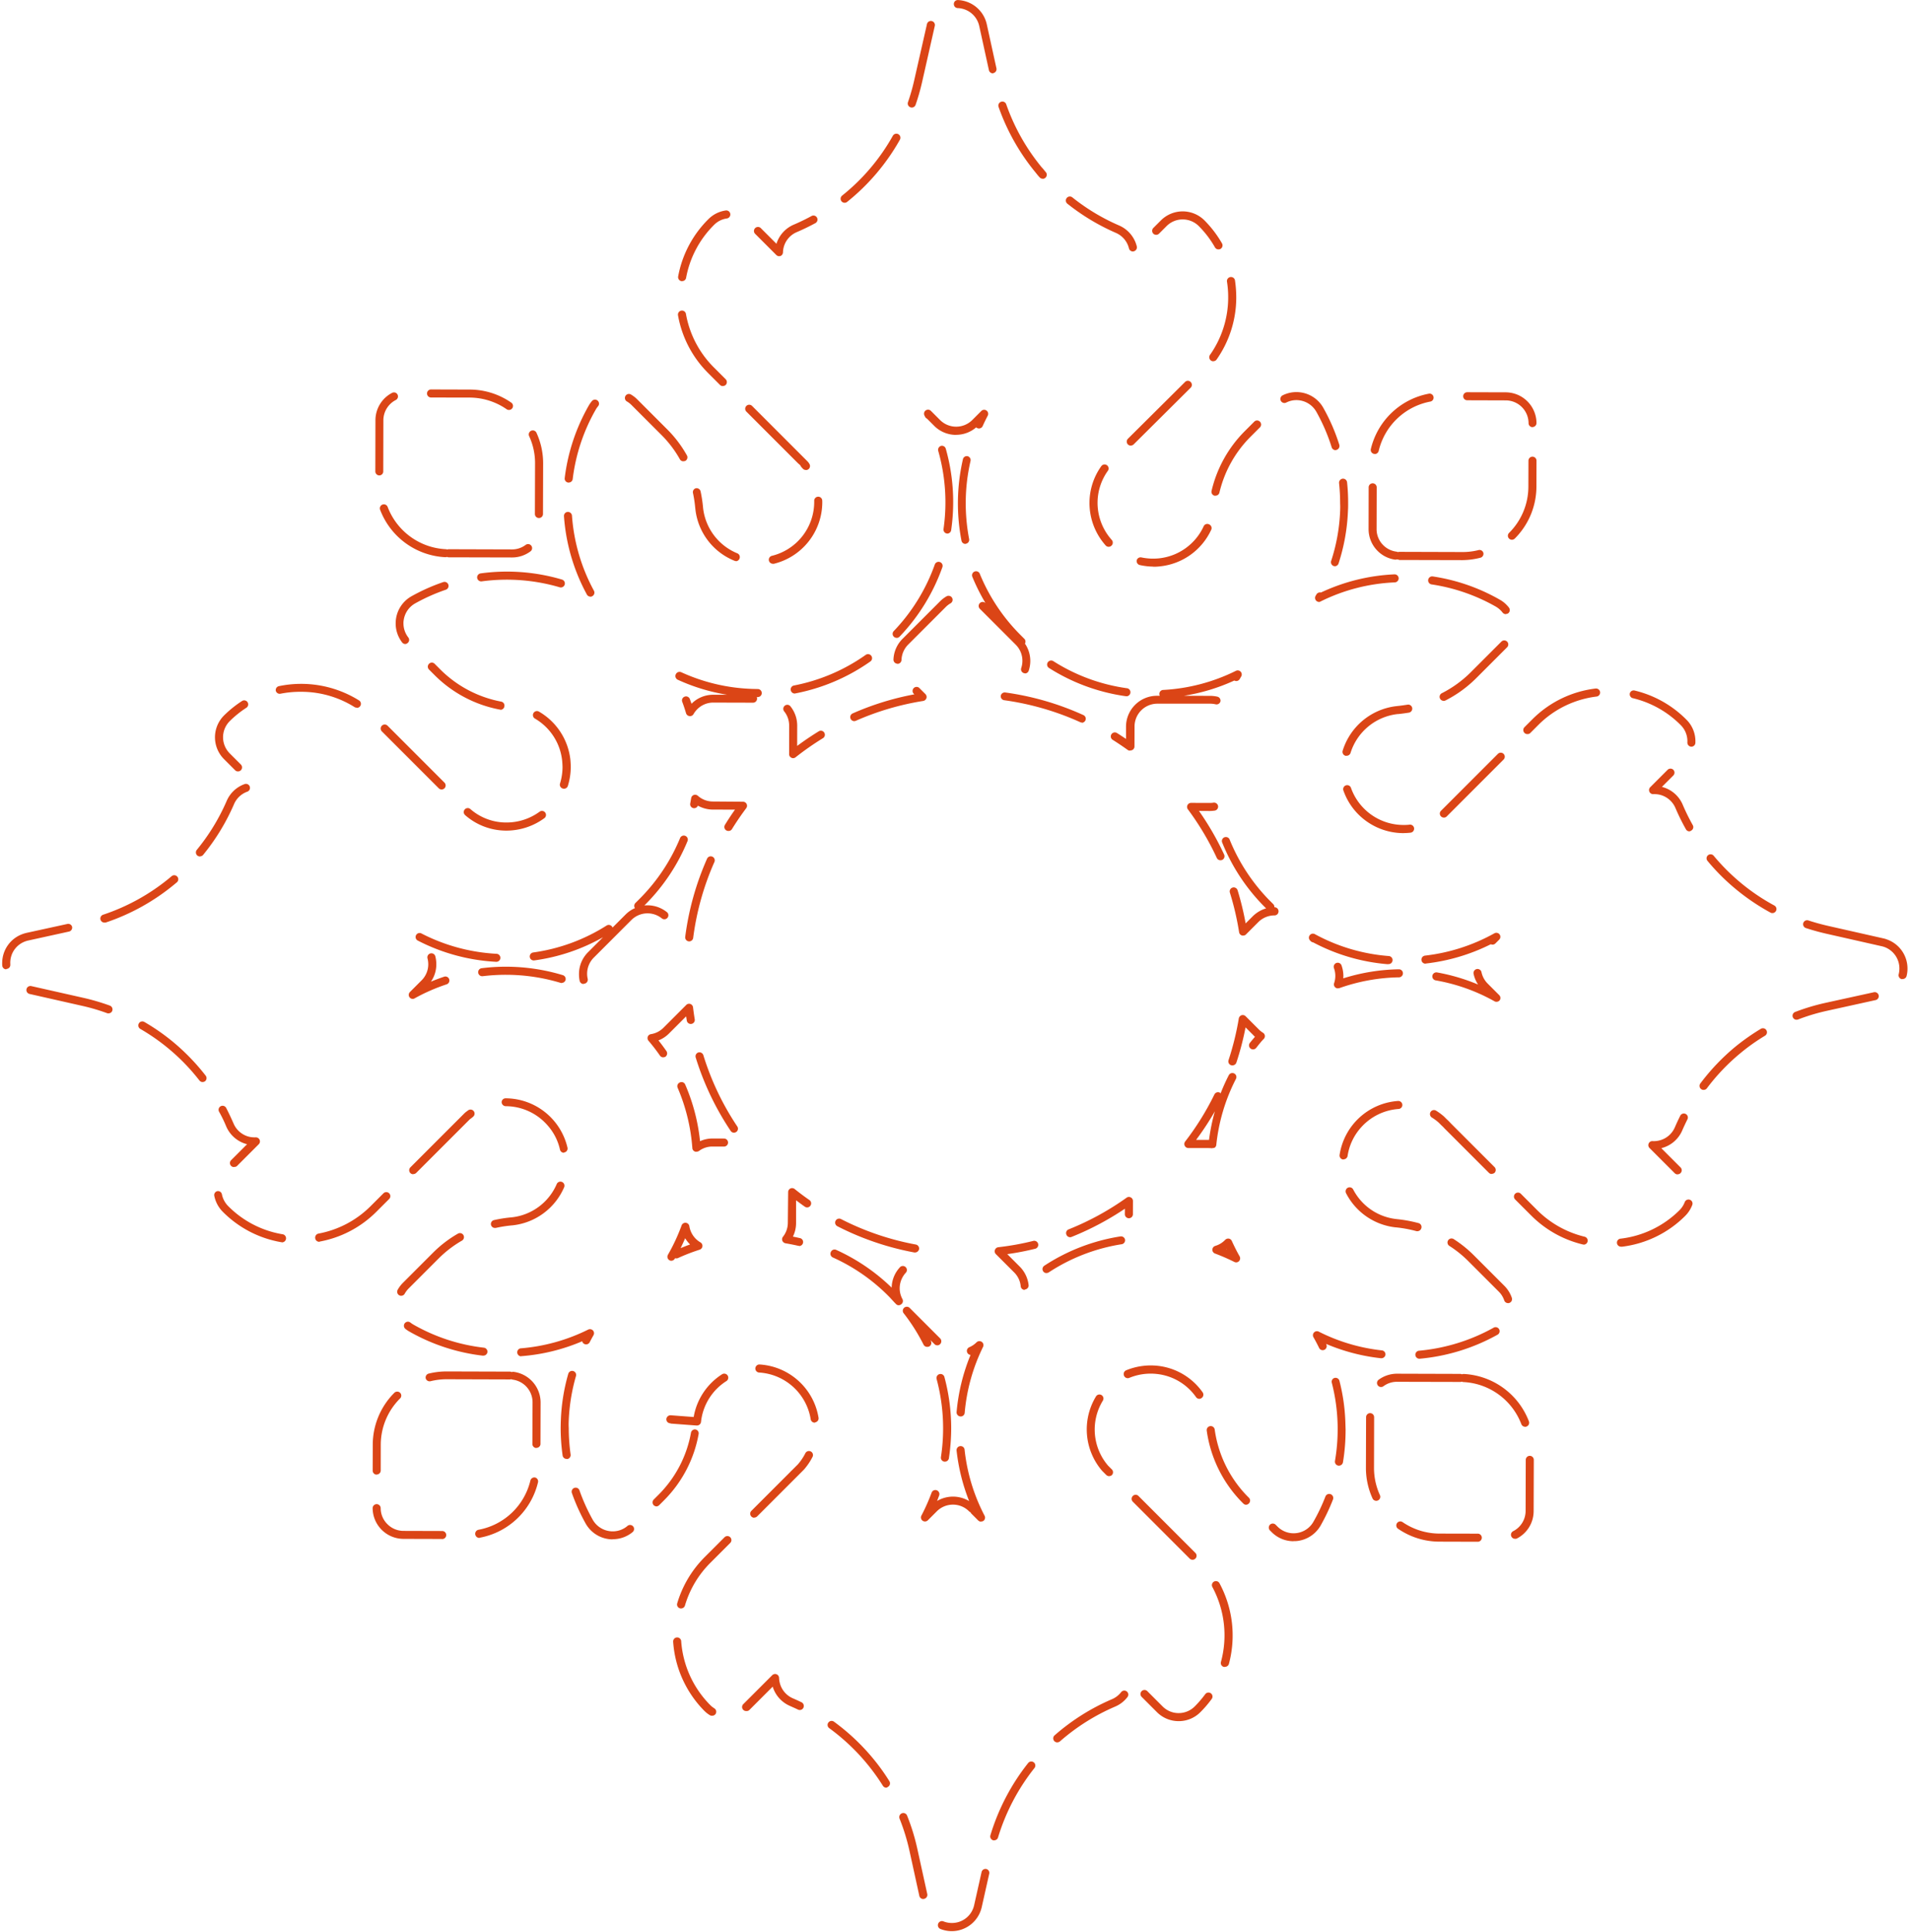 <svg xmlns="http://www.w3.org/2000/svg" width="356" height="360" fill="none"><path fill="#DB4516" d="M284.602 271.484a.747.747 0 0 1 1.059 0c.141.14.22.331.22.53l-.029 9.559a5.74 5.74 0 0 1-3.104 5.085.65.65 0 0 1-.36.063.75.75 0 0 1-.347-1.421 4.24 4.24 0 0 0 2.313-3.727l.028-9.559c0-.199.079-.39.22-.53m-24.219 12.323a.76.76 0 0 1 .451-.306.76.76 0 0 1 .539.08 12.26 12.26 0 0 0 6.922 2.171l7.185.015a.754.754 0 0 1-.008 1.506l-7.19-.021a13.6 13.6 0 0 1-7.758-2.439.754.754 0 0 1-.141-1.006m-3.451-26.7a5.8 5.8 0 0 1 3.451-1.145l11.787.035a.9.9 0 0 1 .332.078.8.8 0 0 1 .333-.063 13.74 13.74 0 0 1 12.134 8.824.76.76 0 0 1-.021.577.76.76 0 0 1-.425.392.7.7 0 0 1-.24.057l-.014-.014a.76.76 0 0 1-.708-.481 12.2 12.2 0 0 0-10.804-7.849.75.75 0 0 1-.289-.078.7.7 0 0 1-.297.056l-11.795-.028a4.2 4.2 0 0 0-2.539.841.753.753 0 0 1-.905-1.202m-44.144 58.005a.747.747 0 0 1 1.06 0l2.829 2.828a4.21 4.21 0 0 0 2.997 1.26 4.24 4.24 0 0 0 3.006-1.239 20 20 0 0 0 1.959-2.284.76.76 0 0 1 1.053-.163.753.753 0 0 1 .156 1.047 20.5 20.5 0 0 1-2.107 2.461 5.67 5.67 0 0 1-4.052 1.676 5.7 5.7 0 0 1-4.073-1.697l-2.828-2.828a.75.75 0 0 1 0-1.061m88.777-84.069a.75.75 0 0 1 .516-.247 18.63 18.63 0 0 0 10.96-5.303c.422-.425.752-.933.969-1.492a.74.74 0 0 1 .393-.428.74.74 0 0 1 .582-.018.74.74 0 0 1 .419.402.76.76 0 0 1 .006.581 5.8 5.8 0 0 1-1.315 2.023 20.08 20.08 0 0 1-11.809 5.741l-.127-.013a.75.75 0 0 1-.785-.708.74.74 0 0 1 .191-.538M183.294 348.342a.75.75 0 0 1 .544-.095.744.744 0 0 1 .545.87l-1.393 6.201a5.736 5.736 0 0 1-5.586 4.511 5.8 5.8 0 0 1-2.114-.403.8.8 0 0 1-.25-.161.77.77 0 0 1 .23-1.251.76.76 0 0 1 .585-.002 4.2 4.2 0 0 0 1.556.296 4.23 4.23 0 0 0 4.158-3.323l1.392-6.201a.76.76 0 0 1 .333-.442m42.978-53.644a.75.75 0 0 1 1.018.296 20.5 20.5 0 0 1 1.747 15.097.77.77 0 0 1-.785.488l.021.035-.198-.028a.75.75 0 0 1-.509-.905 19 19 0 0 0-1.591-13.966.75.75 0 0 1-.062-.57.74.74 0 0 1 .359-.447m109.842-122.726a.75.75 0 0 1 .948-.466 42 42 0 0 0 3.599.997l10.381 2.347q.318.066.621.184a5.735 5.735 0 0 1 3.868 5.438q.004.48-.078.954a5 5 0 0 1-.106.487.75.75 0 0 1-.784.503l.035.035a2 2 0 0 1-.191-.021.75.75 0 0 1-.516-.898 2.3 2.3 0 0 0 .077-.375q.055-.344.057-.693a4.25 4.25 0 0 0-2.856-4.03 4 4 0 0 0-.468-.128l-10.38-2.348a43 43 0 0 1-3.741-1.039.756.756 0 0 1-.466-.947m-81.274 91.557a.746.746 0 0 1 1.059 0c.141.141.22.331.22.53l-.021 9.411a12.15 12.15 0 0 0 1.096 5.098.75.75 0 0 1-.396 1.019.66.66 0 0 1-.283.056.747.747 0 0 1-.686-.431 13.7 13.7 0 0 1-1.238-5.735l.029-9.418c0-.199.079-.389.22-.53m79.363-74.636a.75.75 0 0 1 .384-.333 40 40 0 0 1 5.713-1.711l8.93-1.958a.76.76 0 0 1 .809.288.8.8 0 0 1 .123.276q.031.151.003.303a.8.8 0 0 1-.116.279.76.76 0 0 1-.5.317l-8.924 1.966a37.3 37.3 0 0 0-5.508 1.648.7.7 0 0 1-.325.028l.057.014a.75.75 0 0 1-.646-1.117m-26.91 24.176a.736.736 0 0 1 .727-.445c.341.018.684-.005 1.019-.071a4.25 4.25 0 0 0 3.139-2.518c.304-.7.63-1.407.976-2.093a.753.753 0 0 1 1.031-.384.75.75 0 0 1 .407.767.8.8 0 0 1-.102.289c-.325.665-.65 1.344-.94 2.015a5.739 5.739 0 0 1-3.903 3.309l3.585 3.586a.745.745 0 0 1-.114 1.153.74.74 0 0 1-.416.127l-.022.021a.757.757 0 0 1-.537-.226l-4.696-4.696a.75.75 0 0 1-.154-.834m-70.591 71.029a.76.76 0 0 1 1.067.007l.333.333a4.244 4.244 0 0 0 5.387.532 4.2 4.2 0 0 0 1.316-1.424 34.4 34.4 0 0 0 2.235-4.695.76.76 0 0 1 .395-.424.74.74 0 0 1 .581-.014.76.76 0 0 1 .438.975 37 37 0 0 1-2.327 4.901 5.79 5.79 0 0 1-4.242 2.828 4.5 4.5 0 0 1-.799.035l.007.022a5.748 5.748 0 0 1-4.073-1.697l-.318-.318a.76.76 0 0 1 0-1.061m-45.057 44.392a.75.75 0 0 1 1.044-.107.75.75 0 0 1 .13 1.041 39 39 0 0 0-6.81 12.989.74.74 0 0 1-.686.488l-.007.021a.73.73 0 0 1-.605-.301.74.74 0 0 1-.109-.667 40.5 40.5 0 0 1 7.043-13.464m72.324-76.534a.75.75 0 0 1 .451-.272 35.1 35.1 0 0 0 13.937-4.278.8.8 0 0 1 .284-.109.76.76 0 0 1 .577.146.75.75 0 0 1-.132 1.271 36.5 36.5 0 0 1-14.531 4.462s-.085-.028-.093-.021l.029.014a.756.756 0 0 1-.685-.711.75.75 0 0 1 .163-.502m18.433-29.525a.75.75 0 0 1 1.06 0l2.984 2.984a18.7 18.7 0 0 0 8.91 5.021.75.75 0 0 1 .437.301.754.754 0 0 1-.118.986.75.75 0 0 1-.496.191l.029-.015a.7.7 0 0 1-.17-.014 20.26 20.26 0 0 1-9.645-5.402l-2.991-2.991a.75.75 0 0 1 0-1.061m-85.836 100.911a40.2 40.2 0 0 1 10.692-6.732 4.3 4.3 0 0 0 1.704-1.308.75.75 0 0 1 .785-.271.74.74 0 0 1 .455.351.74.74 0 0 1 .071.57.8.8 0 0 1-.131.263 5.66 5.66 0 0 1-2.297 1.775 38.7 38.7 0 0 0-10.288 6.483.8.8 0 0 1-.503.177l.007.008a.78.78 0 0 1-.565-.255.7.7 0 0 1-.146-.254.74.74 0 0 1 .216-.807m-28.724 14.693a.76.76 0 0 1 .832-.153.75.75 0 0 1 .4.422 39 39 0 0 1 1.923 6.265l1.838 8.359a.76.76 0 0 1-.544.87.7.7 0 0 1-.219.035l.007.007a.746.746 0 0 1-.727-.587l-1.832-8.365a38.6 38.6 0 0 0-1.853-6.025.77.77 0 0 1 .006-.583.8.8 0 0 1 .169-.245m102.072-106.928a.754.754 0 0 1 1.04-.226 22.3 22.3 0 0 1 3.811 3.076l5.657 5.657a5.85 5.85 0 0 1 1.365 2.213.75.75 0 0 1-.467.947.5.5 0 0 1-.254.029l.021.007a.753.753 0 0 1-.714-.502 4.2 4.2 0 0 0-1.019-1.641l-5.656-5.656a20.6 20.6 0 0 0-3.557-2.864.75.75 0 0 1-.328-.473.75.75 0 0 1 .101-.567m-21.42 25.764a.7.7 0 0 1 .257-.124.75.75 0 0 1 .897.516 35.5 35.5 0 0 1 1.111 7.715l.043 1.371a37 37 0 0 1-.496 6.152.77.77 0 0 1-.749.595l.007.007-.128-.015a.76.76 0 0 1-.608-.575.8.8 0 0 1-.007-.294c.334-1.941.502-3.907.503-5.877q.007-.643-.022-1.293a34.6 34.6 0 0 0-1.074-7.411.74.74 0 0 1 .077-.554.7.7 0 0 1 .189-.213m68.422-54.982a40 40 0 0 1 6.519-6.844 41.4 41.4 0 0 1 4.76-3.345.76.76 0 0 1 .569-.087.75.75 0 0 1 .208 1.374 37 37 0 0 0-4.561 3.232 38.4 38.4 0 0 0-6.279 6.575.73.73 0 0 1-.671.277l.057.013a.753.753 0 0 1-.602-1.195m-105.77 76.849a.733.733 0 0 1 1.054.007l10.607 10.607a.745.745 0 0 1 .162.816.75.75 0 0 1-1.23.237l-10.606-10.606a.75.75 0 0 1-.152-.82.8.8 0 0 1 .165-.241m13.917-12.718a.754.754 0 0 1 1.051-.15.75.75 0 0 1 .292.494 22.17 22.17 0 0 0 6.025 12.36l.353.353a.72.72 0 0 1 .217.529.8.8 0 0 1-.059.285.8.8 0 0 1-.165.24.72.72 0 0 1-.509.241l.007.007a.73.73 0 0 1-.53-.22l-.354-.353a23.7 23.7 0 0 1-6.469-13.23.75.75 0 0 1 .141-.556m19.87-17.758a.75.75 0 0 1 .891-.127 34.3 34.3 0 0 0 11.787 3.486.75.75 0 0 1 .622.792.757.757 0 0 1-.764.664l.029.015-.078-.008a36.3 36.3 0 0 1-10.26-2.679l.078.162a.753.753 0 0 1-.377.934.75.75 0 0 1-.967-.284 34 34 0 0 0-1.088-2.064.75.75 0 0 1 .127-.891m73.419-88.905a.8.8 0 0 1 .258-.141.76.76 0 0 1 .574.054q.133.071.228.187a39 39 0 0 0 5.014 5.013 38.2 38.2 0 0 0 6.293 4.256.75.75 0 0 1 .365.844.748.748 0 0 1-.726.563.7.7 0 0 1-.354-.084 40.6 40.6 0 0 1-6.54-4.434 39.4 39.4 0 0 1-5.205-5.204.74.74 0 0 1 .093-1.054M154.395 320.966a.75.75 0 0 1 1.046-.169 40.2 40.2 0 0 1 7.284 6.858 38 38 0 0 1 3.046 4.236.75.75 0 0 1-.239 1.033.8.8 0 0 1-.34.169l.007.007a.78.78 0 0 1-.637-.353 38.704 38.704 0 0 0-10.005-10.742.74.74 0 0 1-.162-1.039m112.444-113.99a.73.73 0 0 1 .561-.129.7.7 0 0 1 .273.106q.773.476 1.456 1.074l.545.545q.375.333.707.707l8.188 8.189a.757.757 0 0 1 0 1.06.8.8 0 0 1-.558.191l.036.035a.77.77 0 0 1-.538-.226l-8.267-8.266a8 8 0 0 0-.615-.615l-.487-.488a9 9 0 0 0-1.259-.933.754.754 0 0 1-.042-1.25m-15.634 14.338a.75.75 0 0 1 1.011.318 10.34 10.34 0 0 0 8.047 5.515l.113.015c1.364.137 2.714.385 4.037.742a.743.743 0 0 1 .517.898.77.77 0 0 1-.764.608l.029.014-.199-.028a23.6 23.6 0 0 0-3.797-.7l-.12-.007a11.82 11.82 0 0 1-9.192-6.363.763.763 0 0 1 .318-1.012m-41.538 34.168a.8.8 0 0 1 .249-.163 12.1 12.1 0 0 1 5.877-.828 11.8 11.8 0 0 1 8.365 4.943.76.76 0 0 1 .125.562.75.75 0 0 1-.309.484.74.74 0 0 1-.442.163.76.76 0 0 1-.604-.318 10.26 10.26 0 0 0-7.298-4.313 10.45 10.45 0 0 0-5.133.721.75.75 0 0 1-.838-.163.8.8 0 0 1-.16-.254.78.78 0 0 1 0-.586.8.8 0 0 1 .168-.248m13.865 5.161h.011-.014zm-19.052-.667a.751.751 0 0 1 1.081.999 10.32 10.32 0 0 0 .968 12.113l.694.693a.756.756 0 0 1 .027 1.061.78.78 0 0 1-.529.205l.007.007a.82.82 0 0 1-.524-.213l-.791-.791a11.84 11.84 0 0 1-1.132-13.86.7.7 0 0 1 .199-.214m106.348-116.543a.76.76 0 0 1 1.06 0 .76.76 0 0 1-.007 1.068l-2.121 2.121a5.73 5.73 0 0 1 3.882 3.331 39 39 0 0 0 1.867 3.789q.074.13.094.278a.75.75 0 0 1-.154.552.8.8 0 0 1-.223.189.7.7 0 0 1-.339.141.72.72 0 0 1-.651-.381 40 40 0 0 1-1.944-3.939 4.27 4.27 0 0 0-3.119-2.539 4.6 4.6 0 0 0-1.032-.071.75.75 0 0 1-.714-.453.76.76 0 0 1 .148-.833zM143.937 312.135a.76.76 0 0 1 .805-.171.75.75 0 0 1 .467.68q.013.338.078.672a4.244 4.244 0 0 0 2.517 3.14c.523.226 1.047.466 1.563.713a.76.76 0 0 1 .407.441.77.77 0 0 1-.032.598.753.753 0 0 1-1.004.34c-.495-.24-.969-.445-1.506-.686a5.745 5.745 0 0 1-3.211-3.592l-4.377 4.377a.7.7 0 0 1-.268.143.75.75 0 0 1-.305.02l-.007.007a.752.752 0 0 1-.735-.896.75.75 0 0 1 .206-.384zm109.426-103.878a11.86 11.86 0 0 1 7.21-3.115.76.76 0 0 1 .807.694.749.749 0 0 1-.7.798 10.35 10.35 0 0 0-6.951 3.388 10.22 10.22 0 0 0-2.56 5.388.76.76 0 0 1-.778.607l.036.036a.3.3 0 0 1-.107-.007.75.75 0 0 1-.636-.849 11.86 11.86 0 0 1 3.679-6.94m-74.902 61.473a.76.76 0 0 1 .796-.252.7.7 0 0 1 .259.136.73.73 0 0 1 .271.504 34.5 34.5 0 0 0 3.733 12.318.751.751 0 0 1-.226.948.73.73 0 0 1-.453.113l.015.028a.76.76 0 0 1-.531-.219l-1.258-1.259a.7.7 0 0 1-.17-.269.65.65 0 0 1-.269-.169 4.24 4.24 0 0 0-3.002-1.252 4.254 4.254 0 0 0-3.008 1.238l-1.683 1.683a.76.76 0 0 1-.976.071.75.75 0 0 1-.219-.955 36 36 0 0 0 1.895-4.257.74.74 0 0 1 .961-.453.754.754 0 0 1 .453.962l-.389 1.026a5.9 5.9 0 0 1 2.991-.808 5.9 5.9 0 0 1 2.984.829 36.4 36.4 0 0 1-2.341-9.412.76.76 0 0 1 .167-.551m47.666-37.321a.77.77 0 0 1 .386-.262 4.2 4.2 0 0 0 1.859-1.139.8.8 0 0 1 .672-.219.76.76 0 0 1 .551.438c.446.969.913 1.917 1.457 2.871a.765.765 0 0 1-.113.891.74.74 0 0 1-.487.226l-.05.001a.8.8 0 0 1-.332-.078 37 37 0 0 0-3.607-1.57.75.75 0 0 1-.495-.722.77.77 0 0 1 .159-.437m41.162-51.092a.76.76 0 0 1 .561-.125 36 36 0 0 1 7.644 2.256 5.7 5.7 0 0 1-.835-1.994.74.74 0 0 1 .106-.565.769.769 0 0 1 .474-.326.76.76 0 0 1 .775.31.75.75 0 0 1 .116.27 4.26 4.26 0 0 0 1.138 2.114l2.171 2.171a.74.74 0 0 1 .064.984.76.76 0 0 1-.63.247l.057.014a.85.85 0 0 1-.368-.1 34.5 34.5 0 0 0-10.974-3.903.749.749 0 0 1-.299-1.353m-38.584 51.537a1 1 0 0 0-.079-.078l-.049.021a1 1 0 0 1 .128.057m75.403-104.101a.74.74 0 0 1 .546-.092 20.2 20.2 0 0 1 9.674 5.432 5.66 5.66 0 0 1 1.676 4.065l-.007.29a.75.75 0 0 1-.253.495.75.75 0 0 1-.525.184.76.76 0 0 1-.714-.785l.007-.233a4.23 4.23 0 0 0-1.245-2.999 18.63 18.63 0 0 0-8.959-5.027.75.75 0 0 1-.53-.884.74.74 0 0 1 .33-.446m-38.78 49.396a.8.8 0 0 1 .28-.089 34.7 34.7 0 0 0 12.926-4.157.755.755 0 0 1 .969.205.75.75 0 0 1-.078.982l-.707.707a.75.75 0 0 1-.849.142 36.2 36.2 0 0 1-12.077 3.592l-.099.028a.74.74 0 0 1-.749-.665.75.75 0 0 1 .384-.745M125.654 305.355a.76.76 0 0 1 .513-.256.761.761 0 0 1 .723.417q.067.133.076.283a18.8 18.8 0 0 0 5.395 11.887q.356.36.785.629a.74.74 0 0 1 .333.471.75.75 0 0 1-.1.569.738.738 0 0 1-.693.325l-.006.007a.7.7 0 0 1-.397-.114 5.5 5.5 0 0 1-1.011-.799 20.3 20.3 0 0 1-5.805-12.877.76.76 0 0 1 .187-.542m49.189-49.186a.76.76 0 0 1 .555-.149.75.75 0 0 1 .627.55 36.8 36.8 0 0 1 1.266 9.61 38 38 0 0 1-.432 5.565.76.76 0 0 1-.281.445.75.75 0 0 1-.503.156l.007.007a.744.744 0 0 1-.707-.835 35.5 35.5 0 0 0-.8-14.559.74.74 0 0 1 .075-.569.7.7 0 0 1 .193-.221m5.597-4.994a.8.8 0 0 1 .252-.163 4.2 4.2 0 0 0 1.322-.898.76.76 0 0 1 1.269.338.74.74 0 0 1-.053.511 34.6 34.6 0 0 0-3.422 12.261.743.743 0 0 1-.841.7h.014a.77.77 0 0 1-.686-.813 36.4 36.4 0 0 1 2.602-10.649.74.74 0 0 1-.374-.14.763.763 0 0 1-.252-.9.8.8 0 0 1 .169-.247m68.223-71.368a.75.75 0 0 1 1.368.042c.233.641.355 1.318.36 2.001l-.021.445a36.4 36.4 0 0 1 10.388-1.689.746.746 0 0 1 .732.743.751.751 0 0 1-.718.756 34.8 34.8 0 0 0-11.158 2.022.8.8 0 0 1-.276.007l.035.035a.8.8 0 0 1-.523-.212.74.74 0 0 1-.184-.777c.147-.43.221-.882.219-1.336a4.2 4.2 0 0 0-.261-1.479.75.75 0 0 1 .039-.558m-54.013 56.03a36 36 0 0 1 14.185-5.458.76.76 0 0 1 .863.622.75.75 0 0 1-.587.828 34.5 34.5 0 0 0-13.605 5.233.8.8 0 0 1-.467.14l.021.008a.73.73 0 0 1-.629-.333.8.8 0 0 1-.11-.272.76.76 0 0 1 .329-.768m34.38-35.495a.752.752 0 0 1 1.383.112.75.75 0 0 1-.047.573 34.7 34.7 0 0 0-3.663 12.289.74.74 0 0 1-.268.509.77.77 0 0 1-.502.078l.056.057-.092-.007a7 7 0 0 0-.53-.035l-3.882-.007a.74.74 0 0 1-.665-.425.75.75 0 0 1 .078-.785 51 51 0 0 0 5.452-8.775.746.746 0 0 1 1.004-.339.5.5 0 0 1 .148.148 36 36 0 0 1 1.528-3.393m15.084-26.076a.75.75 0 0 1 .96-.208 34.2 34.2 0 0 0 13.796 4.08.757.757 0 0 1 .686.814.76.76 0 0 1-.281.53.73.73 0 0 1-.583.148l.036.036a35.9 35.9 0 0 1-13.973-4.074.74.74 0 0 1-.445-.219l-.127-.127a.75.75 0 0 1-.069-.98m-17.679 32.8a52 52 0 0 1-3.486 5.31l.057.014 2.34.008a37 37 0 0 1 1.089-5.332m-27.5 22.155a.7.7 0 0 1 .255-.157 51.4 51.4 0 0 0 10.791-5.897.72.72 0 0 1 .777-.057.74.74 0 0 1 .41.664l-.007 2.497a.75.75 0 0 1-1.499 0l.007-1.054a53.4 53.4 0 0 1-9.914 5.247.8.8 0 0 1-.353.071l.049-.007a.73.73 0 0 1-.685-.475.74.74 0 0 1 .169-.832m-13.256 3.336a.75.75 0 0 1 .38-.163 50 50 0 0 0 6.576-1.188.754.754 0 0 1 .368 1.458 50 50 0 0 1-5.261 1.017l2.347 2.347a5.8 5.8 0 0 1 1.633 3.444.746.746 0 0 1-.629.785l-.141.085a.74.74 0 0 1-.707-.707 4.2 4.2 0 0 0-1.216-2.546l-3.416-3.415a.74.74 0 0 1-.17-.778.76.76 0 0 1 .236-.339m45.393-43.16a.8.8 0 0 1 .333-.228.76.76 0 0 1 .764.184l2.446 2.446q.354.363.786.629a.75.75 0 0 1 .353.537.76.76 0 0 1-.191.602c-.509.509-.954 1.096-1.414 1.669a.7.7 0 0 1-.223.195.74.74 0 0 1-.576.073.746.746 0 0 1-.515-.941.8.8 0 0 1 .14-.261c.304-.374.637-.778.934-1.117a4 4 0 0 1-.34-.34l-1.414-1.414a52 52 0 0 1-1.711 6.563.76.76 0 0 1-.314.396.75.75 0 0 1-.492.113l.057.014a.749.749 0 0 1-.708-.99 52 52 0 0 0 1.91-7.764.8.8 0 0 1 .175-.366m54.604-55.432a20 20 0 0 1 11.724-5.671.77.77 0 0 1 .841.658.76.76 0 0 1-.65.834 18.5 18.5 0 0 0-10.89 5.317l-1.527 1.528a.72.72 0 0 1-.502.148.7.7 0 0 1-.288-.055.754.754 0 0 1-.243-1.225zm-150.62 152.459a.75.75 0 0 1 1.06 1.061l-3.698 3.698a18.7 18.7 0 0 0-4.752 7.976.74.74 0 0 1-.721.537l-.007.007a.742.742 0 0 1-.714-.954 20.3 20.3 0 0 1 5.133-8.626zm33.466-42.751a.753.753 0 0 1 1.061.063l5.657 5.657a.76.76 0 0 1-.014 1.061.73.73 0 0 1-1.054-.007l-.756-.757c.049.049.056.128.091.191a.75.75 0 0 1-.1.831.7.7 0 0 1-.231.18.8.8 0 0 1-.396.057l.027.014a.77.77 0 0 1-.671-.417 35 35 0 0 0-3.677-5.813.753.753 0 0 1 .063-1.06m-18.23 26.873a.753.753 0 0 1 1.201.343.76.76 0 0 1-.047.573 11.6 11.6 0 0 1-1.605 2.369l-8.733 8.733a.76.76 0 0 1-.545.205l.015.028a.76.76 0 0 1-.417-.126.76.76 0 0 1-.319-.77.75.75 0 0 1 .206-.384l7.247-7.248a3 3 0 0 1 .311-.311l1.111-1.11a10.2 10.2 0 0 0 1.393-2.072.7.7 0 0 1 .182-.23m128.907-130.089a.75.75 0 0 1 1.061 1.06l-10.663 10.663a.74.74 0 0 1-.482.156.74.74 0 0 1-.707-.499.74.74 0 0 1 .213-.802zm-28.757 6.229a.75.75 0 0 1 .958-.325.75.75 0 0 1 .384.381 10.39 10.39 0 0 0 9.801 6.973q.582.008 1.159-.058a.75.75 0 0 1 .163 1.493c-.466.057-.919.07-1.357.085a11.9 11.9 0 0 1-8.79-3.938 11.8 11.8 0 0 1-2.39-4.074.75.75 0 0 1 .072-.537M141.04 254.433a.75.75 0 0 1 .542-.19 11.864 11.864 0 0 1 10.988 9.943.76.76 0 0 1-.132.528.76.76 0 0 1-.455.3l-.127.07a.76.76 0 0 1-.756-.657 10.38 10.38 0 0 0-9.603-8.684.735.735 0 0 1-.517-.25.735.735 0 0 1-.116-.826.8.8 0 0 1 .176-.234m13.983-21.394a.75.75 0 0 1 .849-.143 36.3 36.3 0 0 1 10.324 7.029 5.7 5.7 0 0 1 1.478-3.727.741.741 0 0 1 .528-.303.75.75 0 0 1 .579.187.75.75 0 0 1 .004 1.113 4.33 4.33 0 0 0-1.097 2.836c0 .709.177 1.407.516 2.029a.75.75 0 0 1-.233.969.7.7 0 0 1-.453.17l.029.014a.73.73 0 0 1-.559-.247c-.467-.467-.898-.984-1.371-1.457a34.6 34.6 0 0 0-10.367-7.199.75.75 0 0 1-.414-.425.76.76 0 0 1 .018-.592.75.75 0 0 1 .169-.254m72.798-76.664a.753.753 0 0 1 1.336-.016 34.9 34.9 0 0 0 7.319 11.264l.827.828a.77.77 0 0 1 .227.594.74.74 0 0 1 .718.472.8.8 0 0 1 .052.298.74.74 0 0 1-.217.533.73.73 0 0 1-.533.217 4.27 4.27 0 0 0-3.005 1.238l-2.375 2.375a.76.76 0 0 1-.468.142l-.014.013a.74.74 0 0 1-.735-.636 52 52 0 0 0-1.718-7.374.76.76 0 0 1 .052-.574.75.75 0 0 1 1.015-.314.75.75 0 0 1 .368.441 53 53 0 0 1 1.5 6.181l1.35-1.351a5.9 5.9 0 0 1 2.468-1.449l-.587-.587a36 36 0 0 1-7.63-11.759.75.75 0 0 1 .05-.536m-72.076 71.091a.75.75 0 0 1 1.011-.318 50.8 50.8 0 0 0 13.937 4.744.76.76 0 0 1 .608.877.774.774 0 0 1-.756.602l.014.013-.142-.014a52.4 52.4 0 0 1-14.353-4.893.749.749 0 0 1-.319-1.011m-49.114 50.137a.75.75 0 0 1 .42-.366.746.746 0 0 1 .943.427 35 35 0 0 0 2.482 5.507 4.29 4.29 0 0 0 4.88 2.008c.57-.161 1.1-.44 1.555-.819a.74.74 0 0 1 .561-.213.75.75 0 0 1 .708.842.77.77 0 0 1-.308.516 5.77 5.77 0 0 1-3.726 1.294l.014.029a5.786 5.786 0 0 1-4.985-2.921 36.5 36.5 0 0 1-2.595-5.749.75.75 0 0 1 .051-.555m22.48-11.137a.75.75 0 0 1 .535-.117.74.74 0 0 1 .572.842 23.26 23.26 0 0 1-6.399 12.31l-.948.948a.8.8 0 0 1-.494.24.8.8 0 0 1-.531-.219.76.76 0 0 1 .007-1.068l.962-.961a21.75 21.75 0 0 0 5.982-11.526.76.76 0 0 1 .314-.449m139.285-136.95a.75.75 0 0 1 .345-.352 21.2 21.2 0 0 0 5.31-3.825l5.77-5.77a.75.75 0 0 1 1.061-.043.75.75 0 0 1 .043 1.06l-5.834 5.834a22.6 22.6 0 0 1-5.693 4.109 1 1 0 0 1-.353.084l.028-.028a.754.754 0 0 1-.728-.579.76.76 0 0 1 .051-.49M124.472 263.887a.79.79 0 0 1 .536-.182l4.284.325a11.82 11.82 0 0 1 5.289-7.962.754.754 0 0 1 1.04.226.754.754 0 0 1-.226 1.04 10.3 10.3 0 0 0-4.73 7.559.76.76 0 0 1-.526.684q-.149.046-.302.031l.007.006-4.829-.361-.043-.043-.099-.013a.746.746 0 0 1-.672-.814.78.78 0 0 1 .271-.496m125.785-124.004a11.9 11.9 0 0 1 3.791-5.662 11.9 11.9 0 0 1 6.279-2.653l.162-.021c.622-.057 1.259-.156 1.86-.248a.75.75 0 0 1 .562.128q.121.087.202.213a.76.76 0 0 1-.023.837.75.75 0 0 1-.486.307c-.658.106-1.316.198-1.973.262l-.149.007a10.41 10.41 0 0 0-8.761 7.248.76.76 0 0 1-.785.516l.021.021a.7.7 0 0 1-.212-.028.75.75 0 0 1-.488-.927m16.236-32.339a.75.75 0 0 1 .558-.138 35.8 35.8 0 0 1 12.487 4.328 5.55 5.55 0 0 1 1.711 1.484.76.76 0 0 1-.134 1.054.8.8 0 0 1-.431.135l-.029.028a.79.79 0 0 1-.593-.297 4.4 4.4 0 0 0-1.266-1.111 34.6 34.6 0 0 0-11.971-4.136.752.752 0 0 1-.332-1.347m-45.156 42.465a.74.74 0 0 1 .664-.41l3.515.007q.33.007.657-.05a.766.766 0 0 1 .756.355.748.748 0 0 1-.53 1.131 8 8 0 0 1-.891.07l-2.036-.014a53 53 0 0 1 4.688 8.125.753.753 0 0 1-.396 1.019q-.142.045-.29.048a.75.75 0 0 1-.405-.117.75.75 0 0 1-.274-.321 51.4 51.4 0 0 0-5.395-9.058.75.75 0 0 1-.063-.785m63.767-64.7a.75.75 0 0 1 1.279.53l-.014 4.822a13.7 13.7 0 0 1-4.031 9.688.8.8 0 0 1-.537.226.8.8 0 0 1-.53-.219.75.75 0 0 1-.221-.53c0-.199.08-.39.221-.53a12.17 12.17 0 0 0 3.599-8.62l.014-4.837c0-.198.079-.389.22-.53M147.009 221.73a.74.74 0 0 1 .72-.344.77.77 0 0 1 .386.161 47 47 0 0 0 2.751 2.058.76.76 0 0 1 .31.485.76.76 0 0 1-.605.875.74.74 0 0 1-.56-.123 55 55 0 0 1-1.634-1.195v4.243c0 .875-.201 1.739-.587 2.524q.67.137 1.33.284a.747.747 0 0 1 .326 1.28.75.75 0 0 1-.489.197l-.021-.036a.7.7 0 0 1-.17-.013 46 46 0 0 0-2.361-.467.783.783 0 0 1-.58-.467.75.75 0 0 1 .105-.742 4.2 4.2 0 0 0 .912-2.61l.057-5.713a.73.73 0 0 1 .11-.397M255.32 90.273a.75.75 0 0 1 1.279.53l-.02 7.757a4.2 4.2 0 0 0 1.23 3.013 4.26 4.26 0 0 0 2.474 1.216.9.9 0 0 1 .269.085.8.8 0 0 1 .262-.05l11.802.036a12 12 0 0 0 2.983-.368.746.746 0 0 1 .884.53.76.76 0 0 1-.522.891 14 14 0 0 1-3.338.453l-11.809-.029a1 1 0 0 0-.714-.049 5.742 5.742 0 0 1-5.013-5.72l.014-7.765c0-.199.078-.39.219-.53M88.708 285.353a.76.76 0 0 1 .484-.315 12.21 12.21 0 0 0 9.674-9.206.77.77 0 0 1 .883-.53.76.76 0 0 1 .442.336c.098.165.13.361.089.548a13.74 13.74 0 0 1-10.876 10.338l-.05.034a.77.77 0 0 1-.646-1.205m17.316-29.596a.74.74 0 0 1 .821-.289.753.753 0 0 1 .492.989 35 35 0 0 0-1.33 8.202c-.021.46-.028.934 0 1.415.002 1.653.118 3.305.347 4.942a.76.76 0 0 1-.143.557.74.74 0 0 1-.493.292l-.1-.029a.747.747 0 0 1-.757-.657 37 37 0 0 1-.36-5.154c.007-.488.015-.977.036-1.451.11-2.889.568-5.755 1.364-8.535a.8.8 0 0 1 .123-.282m-26.59.532a.75.75 0 0 1 .438-.341 14 14 0 0 1 3.352-.41l11.802.035a.85.85 0 0 1 .354.085.8.8 0 0 1 .353-.043 5.77 5.77 0 0 1 5.028 5.722l-.022 7.77a.75.75 0 0 1-.785.671l.029.029a.75.75 0 0 1-.75-.75l.029-7.763a4.26 4.26 0 0 0-3.72-4.228 1 1 0 0 1-.254-.086.7.7 0 0 1-.263.05l-11.8-.036a12.5 12.5 0 0 0-2.985.368.76.76 0 0 1-.891-.523.75.75 0 0 1 .084-.55m-9.757 24.196a.76.76 0 0 1 .53-.22.754.754 0 0 1 .75.75 4.18 4.18 0 0 0 1.257 2.984c.392.395.858.709 1.371.923a4.2 4.2 0 0 0 1.62.328l7.192.021a.76.76 0 0 1 .547.211.76.76 0 0 1 .23.539.75.75 0 0 1-.777.75l-.028-.015-7.192-.02a5.763 5.763 0 0 1-5.72-5.721c0-.198.08-.389.22-.53m175.687-169.72a.77.77 0 0 1 .841-.361 35.9 35.9 0 0 1 13.739-3.387.753.753 0 0 1 .75.75.76.76 0 0 1-.75.75 34.3 34.3 0 0 0-13.817 3.563.8.8 0 0 1-.297.098l.021-.02a.74.74 0 0 1-.537-.241.752.752 0 0 1-.106-.884zm27.577-37.462c.14-.14.331-.22.53-.22l7.191.02a5.76 5.76 0 0 1 5.721 5.722.75.75 0 0 1-.749.75l.02.02a.75.75 0 0 1-.749-.749 4.26 4.26 0 0 0-4.243-4.242l-7.19-.022a.749.749 0 0 1-.531-1.28M127.339 227.959a.744.744 0 0 1 .92.085.76.76 0 0 1 .228.433 4.27 4.27 0 0 0 2.064 3.012.75.75 0 0 1-.148 1.365 36 36 0 0 0-4.009 1.548.69.69 0 0 1-.531.035l-.085.085a.75.75 0 0 1-.658.39l.022.006a.7.7 0 0 1-.368-.099.74.74 0 0 1-.37-.747.8.8 0 0 1 .094-.278 35 35 0 0 0 2.539-5.451.75.75 0 0 1 .302-.384m.369 2.76a49 49 0 0 1-.848 1.844c.579-.24 1.167-.473 1.761-.685a5.5 5.5 0 0 1-.913-1.159m-31.146 20.794a.75.75 0 0 1 .437-.274 34.5 34.5 0 0 0 12.636-3.5.77.77 0 0 1 .883.162.76.76 0 0 1 .1.891 36 36 0 0 0-.707 1.301.75.75 0 0 1-1.011.319.703.703 0 0 1-.382-.496 35.8 35.8 0 0 1-11.364 2.779l-.091.022a.75.75 0 0 1-.657-.712.75.75 0 0 1 .156-.492m115.002-120.178a5.77 5.77 0 0 1 4.059-1.691l.552.001a.8.8 0 0 1-.092-.305.75.75 0 0 1 .714-.784 34.6 34.6 0 0 0 13.554-3.557.752.752 0 0 1 1.012 1.012l-.29.501a.737.737 0 0 1-1.011.29 35.7 35.7 0 0 1-9.419 2.842l4.964.015c.45.004.899.058 1.337.162a.76.76 0 0 1 .53.884.752.752 0 0 1-.884.53 4.6 4.6 0 0 0-.983-.119h-9.899a4.25 4.25 0 0 0-4.243 4.242l-.013 3.72a.74.74 0 0 1-.215.535.73.73 0 0 1-.535.214l-.092.036a.7.7 0 0 1-.439-.142 54 54 0 0 0-2.8-1.882.745.745 0 0 1-.218-1.017.752.752 0 0 1 1.01-.255c.573.36 1.139.728 1.711 1.117v-2.291a5.77 5.77 0 0 1 1.69-4.058m38.407-42.05a.75.75 0 0 1 1.106.578q.21 1.96.198 3.931.009.73-.035 1.45a36.1 36.1 0 0 1-1.747 9.736.76.76 0 0 1-.686.531l.008-.007a1.4 1.4 0 0 1-.234-.035.763.763 0 0 1-.474-.941 34 34 0 0 0 1.676-9.327c.021-.474.028-.933 0-1.414a35 35 0 0 0-.198-3.762.76.76 0 0 1 .386-.74m-123.505 112.57a.8.8 0 0 1 .252-.163.75.75 0 0 1 .592-.015q.143.059.251.169a.75.75 0 0 1 .161.256 35.8 35.8 0 0 1 2.758 10.536 5.6 5.6 0 0 1 2.327-.502l2.114.007a.74.74 0 0 1 .547.21q.109.106.17.246a.75.75 0 0 1 0 .587.76.76 0 0 1-.717.455l-2.128-.007a4.16 4.16 0 0 0-2.497.814.77.77 0 0 1-.544.134l.036.036a1 1 0 0 1-.312-.071.73.73 0 0 1-.431-.629 34.9 34.9 0 0 0-2.737-11.222.77.77 0 0 1-.01-.59.8.8 0 0 1 .168-.251m3.257-5.386a.75.75 0 0 1 .432-.363.77.77 0 0 1 .934.481 50.6 50.6 0 0 0 6.328 13.3.74.74 0 0 1 .042.77.74.74 0 0 1-.665.39l.022.006a.74.74 0 0 1-.622-.325 52.4 52.4 0 0 1-6.527-13.696.75.75 0 0 1 .056-.563m-56.215 63.042a.764.764 0 0 1 1.069.008.74.74 0 0 1-.008 1.053 12.18 12.18 0 0 0-3.598 8.62l-.008 4.829a.75.75 0 0 1-.778.722l.028.028a.75.75 0 0 1-.75-.749l.015-4.823a13.7 13.7 0 0 1 4.03-9.688m2.168-13.148a.8.8 0 0 1 .277-.088.75.75 0 0 1 .547.162q.267.205.558.375a34.4 34.4 0 0 0 13.124 4.3q.15.016.281.088a.75.75 0 0 1 .384.745.743.743 0 0 1-.77.644l.028.014h-.086a36.1 36.1 0 0 1-13.71-4.49 5.5 5.5 0 0 1-.743-.502.76.76 0 0 1-.278-.506.75.75 0 0 1 .388-.742M259.403 76.896a13.7 13.7 0 0 1 6.976-3.551.75.75 0 0 1 .812.611.75.75 0 0 1-.543.86 12.22 12.22 0 0 0-9.681 9.213.75.75 0 0 1-.728.573l-.022-.021a.8.8 0 0 1-.176-.021.75.75 0 0 1-.538-.877 13.73 13.73 0 0 1 3.9-6.787m-64.116 46.526a.753.753 0 0 1 1.039-.234 34.3 34.3 0 0 0 13.669 5.043.76.76 0 0 1 .519.252.76.76 0 0 1-.065 1.065.76.76 0 0 1-.546.189l-.015-.015-.106-.007a36 36 0 0 1-14.262-5.253.76.76 0 0 1-.333-.472.76.76 0 0 1 .1-.568m-8.468 5.751a.76.76 0 0 1 .52-.15 52.3 52.3 0 0 1 14.601 4.221.745.745 0 0 1 .414.837.75.75 0 0 1-.725.591l.007-.05a.56.56 0 0 1-.304-.063 51.4 51.4 0 0 0-14.155-4.087.75.75 0 0 1-.645-.842.76.76 0 0 1 .287-.457m52.014-55.329a.8.8 0 0 1 .23-.18 5.754 5.754 0 0 1 7.581 2.318 36 36 0 0 1 2.991 6.909.768.768 0 0 1-.489.926.6.6 0 0 1-.211.043l-.014.014a.76.76 0 0 1-.715-.53 34.6 34.6 0 0 0-2.856-6.619 4.285 4.285 0 0 0-3.119-2.128 4.17 4.17 0 0 0-2.489.41.75.75 0 0 1-1.054-.907.7.7 0 0 1 .145-.256M91.609 227.671a.74.74 0 0 1 .447-.326 24 24 0 0 1 3.182-.508l.106-.008a10.34 10.34 0 0 0 8.422-6.201.75.75 0 0 1 1.39.026.75.75 0 0 1-.011.575 11.84 11.84 0 0 1-3.865 4.855 11.84 11.84 0 0 1-5.788 2.237l-.106.007q-1.517.141-3.005.475l-.141-.001a.75.75 0 0 1-.728-.587.74.74 0 0 1 .097-.544M212.194 103.96a.74.74 0 0 1 .544-.096c1.083.226 2.195.283 3.295.17a10.36 10.36 0 0 0 8.302-5.94.737.737 0 0 1 1.025-.39.755.755 0 0 1 .465.73.7.7 0 0 1-.077.296 11.84 11.84 0 0 1-9.51 6.795 9.5 9.5 0 0 1-1.315.071l.021-.022c-.851-.011-1.7-.111-2.531-.297a.759.759 0 0 1-.545-.869.74.74 0 0 1 .326-.448m-91.229 88.888a.75.75 0 0 1 .358-.157 4.2 4.2 0 0 0 2.333-1.189l4.243-4.242a.74.74 0 0 1 .778-.19.744.744 0 0 1 .495.628c.092.728.191 1.464.311 2.192a.8.8 0 0 1 .004.301.752.752 0 0 1-1.386.233.8.8 0 0 1-.096-.286l-.12-.757-3.196 3.196a5.7 5.7 0 0 1-1.959 1.281c.524.65 1.012 1.321 1.486 1.993a.77.77 0 0 1-.192 1.053.8.8 0 0 1-.453.1l.057.013a.75.75 0 0 1-.615-.317 34 34 0 0 0-2.149-2.786.78.78 0 0 1-.128-.75.75.75 0 0 1 .229-.316m-27.25 12.015a.74.74 0 0 1 .49-.215 11.884 11.884 0 0 1 11.568 9.206.74.74 0 0 1-.544.87.7.7 0 0 1-.163.035l.036.036a.75.75 0 0 1-.728-.588 10.15 10.15 0 0 0-2.426-4.645 10.36 10.36 0 0 0-7.686-3.444.78.78 0 0 1-.763-.763.74.74 0 0 1 .215-.492m140.067-126.3a.73.73 0 0 1 .528-.217.74.74 0 0 1 .525.225.747.747 0 0 1 0 1.06l-1.81 1.81a21.8 21.8 0 0 0-5.749 10.387.74.74 0 0 1-.742.53l-.014.015a.7.7 0 0 1-.17-.014.75.75 0 0 1-.531-.883 23.26 23.26 0 0 1 6.146-11.095zM80.757 233.37a22 22 0 0 1 4.595-3.507.75.75 0 0 1 1.026.275.754.754 0 0 1-.276 1.026c-1.567.9-3.01 2.001-4.292 3.274l-5.657 5.657a4.4 4.4 0 0 0-.72.961.74.74 0 0 1-.68.382l.021.007a.752.752 0 0 1-.657-1.11c.265-.48.597-.92.983-1.308zm100.632-126.703a.76.76 0 0 1 .553-.225.74.74 0 0 1 .541.249.74.74 0 0 1 .153.262 34.65 34.65 0 0 0 7.56 11.349l.707.707a.74.74 0 0 1 .134.913 5.7 5.7 0 0 1 .997 3.246 5.8 5.8 0 0 1-.297 1.81.74.74 0 0 1-.707.508l.028-.028a.6.6 0 0 1-.24-.041.76.76 0 0 1-.434-.372.74.74 0 0 1-.04-.569 4.246 4.246 0 0 0-.099-2.964 4.3 4.3 0 0 0-.919-1.378l-6.704-6.704a.75.75 0 0 1 1.061-1.06 37 37 0 0 1-2.433-4.851.8.8 0 0 1-.074-.295.763.763 0 0 1 .213-.557m23.896-19.831a.75.75 0 0 1 1.216.877 10.23 10.23 0 0 0-1.93 6.003c.006 2.546.95 5 2.652 6.895a.76.76 0 0 1-.057 1.06.75.75 0 0 1-1.082-.035 11.9 11.9 0 0 1-3.02-7.927 11.76 11.76 0 0 1 2.221-6.873m-73.476 73.122a.748.748 0 0 1 1.356.064.75.75 0 0 1 .01.551 50.8 50.8 0 0 0-3.975 14.185.754.754 0 0 1-.749.651l-.092-.007a.75.75 0 0 1-.643-.842 52.3 52.3 0 0 1 4.093-14.602m26.748-26.681a.75.75 0 0 1 .364-.345 52 52 0 0 1 11.504-3.556l-.17-.17a.754.754 0 0 1 .057-.996.75.75 0 0 1 .997-.057l1.181 1.18a.764.764 0 0 1 .183.764.78.78 0 0 1-.594.51 50.7 50.7 0 0 0-12.565 3.698.8.8 0 0 1-.29.063.75.75 0 0 1-.667-1.091m-72.01 74.177c.22-.219.468-.381.708-.565a.76.76 0 0 1 1.053.163.75.75 0 0 1-.155 1.046c-.184.184-.425.325-.623.495l-9.97 9.97a.75.75 0 0 1-.58.199l.036.035a.76.76 0 0 1-.53-.22.76.76 0 0 1 .006-1.067zm-27.674 22.722a.77.77 0 0 1 .48-.32 18.53 18.53 0 0 0 9.743-5.134l2.383-2.383a.743.743 0 0 1 .533-.212.8.8 0 0 1 .287.06.76.76 0 0 1 .458.694.75.75 0 0 1-.224.526l-2.377 2.376a20.05 20.05 0 0 1-10.527 5.551l-.107.049a.76.76 0 0 1-.77-.643.77.77 0 0 1 .121-.564m40.02-52.415a.75.75 0 0 1 .495-.288 34.3 34.3 0 0 0 13.676-5.021.76.76 0 0 1 1.04.234q.038.072.063.148l2.447-2.446a5.7 5.7 0 0 1 1.732-1.18.755.755 0 0 1 .106-.97l.969-.969a34.8 34.8 0 0 0 7.319-11.066.76.76 0 0 1 .398-.443.76.76 0 0 1 .597-.012.75.75 0 0 1 .39 1.022 36.2 36.2 0 0 1-7.601 11.518l-.424.424a5.8 5.8 0 0 1 4.201 1.245.74.74 0 0 1 .112 1.046.749.749 0 0 1-1.054.12 4.257 4.257 0 0 0-5.663.29l-7.022 7.021a4.26 4.26 0 0 0-1.244 2.999q.002.487.113.962a.76.76 0 0 1-.538.877.7.7 0 0 1-.275.035l.042.042a.75.75 0 0 1-.729-.572 6 6 0 0 1-.127-1.288 5.72 5.72 0 0 1 1.698-4.072l2.778-2.779a35.6 35.6 0 0 1-12.798 4.313.74.74 0 0 1-.754-.358.751.751 0 0 1 .053-.832M220.877 71.174a.73.73 0 0 1 1.053.007.75.75 0 0 1 0 1.06l-10.641 10.572a.75.75 0 0 1-.516.205l-.015.014a.76.76 0 0 1-.53-.22.755.755 0 0 1 .007-1.067zm7.978-19.28a.76.76 0 0 1 1.32.28q.24 1.6.248 3.217a20.16 20.16 0 0 1-3.656 11.59.72.72 0 0 1-.615.318l-.014.014a.7.7 0 0 1-.432-.135.76.76 0 0 1-.304-.485.76.76 0 0 1 .12-.56 18.56 18.56 0 0 0 3.395-10.748 18.3 18.3 0 0 0-.234-2.978.76.76 0 0 1 .172-.513m-53.615 60.123a5.7 5.7 0 0 1 1.188-.905.75.75 0 0 1 .569-.075.76.76 0 0 1 .457.35.755.755 0 0 1-.276 1.025c-.324.183-.621.41-.884.672l-7.022 7.022a4.27 4.27 0 0 0-1.245 2.87.76.76 0 0 1-.241.52.76.76 0 0 1-.536.201l.028-.028a.76.76 0 0 1-.749-.749 5.75 5.75 0 0 1 1.69-3.882zm-28.963 19.474a.73.73 0 0 1 .831-.072.8.8 0 0 1 .223.192 5.75 5.75 0 0 1 1.258 3.606l-.007 3.769a55 55 0 0 1 4.024-2.723.731.731 0 0 1 .828.032.7.7 0 0 1 .197.216.747.747 0 0 1-.241 1.032 53 53 0 0 0-5.097 3.556.76.76 0 0 1-.467.17.66.66 0 0 1-.326-.085.72.72 0 0 1-.417-.671l.007-5.296a4.2 4.2 0 0 0-.933-2.673.748.748 0 0 1 .12-1.053m-17.289 16.863a.75.75 0 0 1 .724-.255.77.77 0 0 1 .359.178 4.18 4.18 0 0 0 2.806 1.067l5.615.042a.75.75 0 0 1 .594 1.203 53 53 0 0 0-2.666 3.91.74.74 0 0 1-.658.332.756.756 0 0 1-.612-.31.73.73 0 0 1-.13-.562.8.8 0 0 1 .106-.273 51 51 0 0 1 1.867-2.828l-4.123-.007a5.86 5.86 0 0 1-2.8-.735.741.741 0 0 1-1.407-.46l.163-.941a.74.74 0 0 1 .162-.361m-39.487 32.143a.7.7 0 0 1 .278-.09 36 36 0 0 1 4.526-.282c3.596.002 7.172.534 10.613 1.577a.75.75 0 0 1 .488.926.74.74 0 0 1-.735.509l.035.035a.6.6 0 0 1-.219-.035 35.3 35.3 0 0 0-10.175-1.506 36 36 0 0 0-4.35.262.753.753 0 0 1-.684-1.205.7.7 0 0 1 .222-.191m84.735-75.311a.749.749 0 0 1 1.414.495 36.2 36.2 0 0 1-7.976 12.939.75.75 0 0 1-.551.241l.007-.007a.77.77 0 0 1-.692-.45.75.75 0 0 1-.011-.571.7.7 0 0 1 .158-.245 34.85 34.85 0 0 0 7.651-12.402m-26.736 22.86a.75.75 0 0 1 .453-.311 34.5 34.5 0 0 0 13.407-5.713.76.76 0 0 1 .834-.019.7.7 0 0 1 .212.203.741.741 0 0 1 .019.835.8.8 0 0 1-.202.212 36.1 36.1 0 0 1-13.988 5.953l-.077.021a.76.76 0 0 1-.771-.644.74.74 0 0 1 .113-.537M40.054 222.25a.74.74 0 0 1 .454-.306.74.74 0 0 1 .848.565c.16.834.564 1.601 1.16 2.206a18.54 18.54 0 0 0 10.09 5.253.765.765 0 0 1 .708.814.764.764 0 0 1-.814.707l.029-.028-.12-.007a20.13 20.13 0 0 1-10.897-5.678 5.8 5.8 0 0 1-1.577-2.991.74.74 0 0 1 .12-.535M179.812 85.096c.164-.1.36-.133.548-.091a.75.75 0 0 1 .537.877 35 35 0 0 0-.898 7.785 36 36 0 0 0 .636 6.788.737.737 0 0 1-.565.849.5.5 0 0 1-.128.042.74.74 0 0 1-.478-.17.74.74 0 0 1-.257-.438 36.65 36.65 0 0 1 .276-15.196.74.74 0 0 1 .329-.446m-4.869-1.65a.76.76 0 0 1 .432-.358.74.74 0 0 1 .904.51 36.5 36.5 0 0 1 1.011 15.153.75.75 0 0 1-.686.672l-.105-.008a.74.74 0 0 1-.494-.292.75.75 0 0 1-.143-.556 35 35 0 0 0-.989-14.566.76.76 0 0 1 .07-.556m41.444-42.388a5.75 5.75 0 0 1 8.124.022 20.6 20.6 0 0 1 3.253 4.27.76.76 0 0 1-.283 1.032.8.8 0 0 1-.354.086h-.028a.74.74 0 0 1-.65-.382 18.5 18.5 0 0 0-3.006-3.953 4.23 4.23 0 0 0-2.997-1.245 4.2 4.2 0 0 0-3.005 1.238l-1.415 1.414a.76.76 0 0 1-1.06 0 .755.755 0 0 1 .007-1.068zM77.545 174.253a.75.75 0 0 1 .942-.357 34.5 34.5 0 0 0 14.064 3.825.76.76 0 0 1 .52.244.76.76 0 0 1 .194.541.753.753 0 0 1-.791.707 35.9 35.9 0 0 1-14.666-3.988.75.75 0 0 1-.263-.972m48.582-48.852a.78.78 0 0 1 .846-.148 34.5 34.5 0 0 0 13.279 3.112l.955.021a.74.74 0 0 1 .547.21.76.76 0 0 1 .23.539.76.76 0 0 1-.229.54.76.76 0 0 1-.548.209l-.155.001q.06.142.056.297a.753.753 0 0 1-.749.749l-7.39-.02a4.18 4.18 0 0 0-3.005 1.237 4.5 4.5 0 0 0-.707.919.73.73 0 0 1-.665.368l-.078-.007a.76.76 0 0 1-.643-.531 31 31 0 0 0-.707-2.121.72.72 0 0 1 .017-.579.747.747 0 0 1 .428-.39.746.746 0 0 1 .815.194.7.7 0 0 1 .154.251c.106.29.213.58.312.877a5.656 5.656 0 0 1 4.065-1.675h2.588a35.8 35.8 0 0 1-9.192-2.786.77.77 0 0 1-.466-.724.8.8 0 0 1 .07-.295.8.8 0 0 1 .172-.248M79.76 177.999a.754.754 0 0 1 1.379.188c.124.485.185.985.183 1.486a5.6 5.6 0 0 1-1.004 3.238c.82-.339 1.633-.644 2.468-.926a.746.746 0 0 1 .898 1.042.76.76 0 0 1-.425.379 34.6 34.6 0 0 0-5.989 2.623.6.6 0 0 1-.332.092.734.734 0 0 1-.749-.798.76.76 0 0 1 .218-.482l2.171-2.171a4.23 4.23 0 0 0 1.245-2.997 4.5 4.5 0 0 0-.141-1.103.75.75 0 0 1 .078-.571m92.775-101.52a.75.75 0 0 1 .987.09l1.676 1.676a4.25 4.25 0 0 0 6.017.02l1.69-1.69a.75.75 0 0 1 .98-.068.75.75 0 0 1 .208.96 39 39 0 0 0-.926 1.902.76.76 0 0 1-.723.469.75.75 0 0 1-.295-.072.7.7 0 0 1-.205-.135 5.7 5.7 0 0 1-3.748 1.386l-.014.014a5.74 5.74 0 0 1-4.073-1.697l-1.316-1.316a.82.82 0 0 1-.381-.381l-.092-.191a.747.747 0 0 1 .215-.968M40.776 206.558a.75.75 0 0 1 .368-.44.76.76 0 0 1 1.012.318q.718 1.403 1.365 2.878a4.25 4.25 0 0 0 3.118 2.539q.505.087 1.018.07a.76.76 0 0 1 .727.443.75.75 0 0 1-.154.838l-4.094 4.094a.77.77 0 0 1-.566.127l.035.035a.75.75 0 0 1-.692-.463.75.75 0 0 1 .162-.817l2.977-2.976a5.77 5.77 0 0 1-3.89-3.324 25 25 0 0 0-1.336-2.75.75.75 0 0 1-.05-.572M199.043 36.707a.75.75 0 0 1 .839.08 38.2 38.2 0 0 0 8.705 5.226 5.76 5.76 0 0 1 3.302 3.91.76.76 0 0 1-.523.89.8.8 0 0 1-.184.044l-.028-.001a.75.75 0 0 1-.729-.572 4.24 4.24 0 0 0-2.439-2.892 40.3 40.3 0 0 1-9.037-5.431.755.755 0 0 1 .094-1.254M86.618 150.829a.75.75 0 0 1 .515-.26.74.74 0 0 1 .546.19 10.15 10.15 0 0 0 6.739 2.496 10.45 10.45 0 0 0 6.201-2.043.75.75 0 0 1 .891 1.201 12 12 0 0 1-7.107 2.355 11.63 11.63 0 0 1-7.707-2.885.75.75 0 0 1-.078-1.054m12.813-17.96a.75.75 0 0 1 1.025-.276 11.87 11.87 0 0 1 5.862 9.015c.036.432.064.856.064 1.281a12 12 0 0 1-.53 3.514.743.743 0 0 1-.807.551h.043a.6.6 0 0 1-.219-.035.75.75 0 0 1-.436-.362.73.73 0 0 1-.052-.564c.305-.994.462-2.028.467-3.069q-.015-.565-.064-1.124a10.33 10.33 0 0 0-5.077-7.906.75.75 0 0 1-.276-1.025m52.546-40.1a.749.749 0 0 1 1.279.53l.007.276a11.83 11.83 0 0 1-9.03 11.476.6.6 0 0 1-.191-.006.76.76 0 0 1-.74-.662.75.75 0 0 1 .128-.514.75.75 0 0 1 .436-.302 10.345 10.345 0 0 0 7.892-10.027v-.24c0-.2.078-.39.219-.53M129.258 91.3a.75.75 0 0 1 .445-.327.77.77 0 0 1 .869.545q.32 1.474.46 2.976l.014.156a10.38 10.38 0 0 0 6.364 8.442.76.76 0 0 1 .422.406.77.77 0 0 1 .002.585.74.74 0 0 1-.686.488l.028-.028a.8.8 0 0 1-.282-.058 11.74 11.74 0 0 1-7.291-9.68l-.021-.162a23 23 0 0 0-.424-2.8.75.75 0 0 1 .1-.543M26.076 190.47a.74.74 0 0 1 .553-.145q.146.02.275.095a39 39 0 0 1 5.48 3.826 40.3 40.3 0 0 1 5.953 6.18.75.75 0 0 1-.134 1.053.8.8 0 0 1-.495.128l.056.014a.8.8 0 0 1-.33-.083.8.8 0 0 1-.264-.214 38.1 38.1 0 0 0-11.023-9.61.75.75 0 0 1-.262-1.025.7.7 0 0 1 .191-.219M139.114 75.635a.75.75 0 0 1 1.061 0l10.217 10.218c.184.184.318.319.431.53a.75.75 0 0 1-.593 1.203l-.029-.014a.76.76 0 0 1-.601-.29c-.134-.134-.276-.276-.375-.474s-.331-.333-.494-.495l-9.617-9.617a.75.75 0 0 1 0-1.06m-67.939 59.581a.753.753 0 0 1 1.06 0l10.607 10.607a.75.75 0 0 1-.266 1.232.7.7 0 0 1-.314.041l.05.007a.73.73 0 0 1-.53-.22l-10.607-10.606a.753.753 0 0 1 0-1.061M186.33 19.119a.76.76 0 0 1 .544-.192.75.75 0 0 1 .671.5 38.4 38.4 0 0 0 6.625 11.76c.269.269.495.594.75.877a.76.76 0 0 1 .185.544.76.76 0 0 1-.256.517.7.7 0 0 1-.46.19l-.042-.014a.73.73 0 0 1-.559-.247c-.29-.29-.53-.616-.777-.92a40.1 40.1 0 0 1-6.887-12.204.744.744 0 0 1 .206-.811M79.965 123.683a.74.74 0 0 1 .528-.221.73.73 0 0 1 .525.229l1.11 1.11a21.8 21.8 0 0 0 11.329 5.94.75.75 0 0 1 .558.855.743.743 0 0 1-.736.665l.028-.029-.14-.014a23.26 23.26 0 0 1-12.107-6.364l-1.11-1.109a.76.76 0 0 1-.151-.821.8.8 0 0 1 .166-.241m25.327-28.042a.74.74 0 0 1 .51-.256.76.76 0 0 1 .806.694 34.4 34.4 0 0 0 4.095 13.993.75.75 0 0 1-.304 1.011.74.74 0 0 1-.375.106l.021-.021a.75.75 0 0 1-.658-.389 35.8 35.8 0 0 1-4.271-14.595.75.75 0 0 1 .176-.543m-16.207 11.488a.75.75 0 0 1 .496-.289 36.2 36.2 0 0 1 15.16 1.146.754.754 0 0 1 .535.828.75.75 0 0 1-.959.614 35 35 0 0 0-14.538-1.103.76.76 0 0 1-.841-.643.75.75 0 0 1 .147-.553m27.497-33.36a.76.76 0 0 1 .495-.35.75.75 0 0 1 .59.131c.399.24.767.527 1.096.856l5.657 5.656a21.9 21.9 0 0 1 3.606 4.78c.049.085.082.18.095.277a.76.76 0 0 1-.149.555.8.8 0 0 1-.221.194.8.8 0 0 1-.368.07l-.014.015a.74.74 0 0 1-.65-.382 20.6 20.6 0 0 0-3.373-4.462l-5.657-5.657a4.3 4.3 0 0 0-.792-.622.74.74 0 0 1-.392-.462.76.76 0 0 1 .077-.6M5.272 183.834a.75.75 0 0 1 .566-.097l9.752 2.199c1.657.377 3.288.857 4.885 1.436a.76.76 0 0 1 .453.961.74.74 0 0 1-.764.481l.057.015a.8.8 0 0 1-.254-.043 37 37 0 0 0-4.703-1.379l-9.758-2.206a.751.751 0 0 1-.234-1.367M126.496 58.189a.75.75 0 0 1 1.354.3 18.65 18.65 0 0 0 5.176 9.941l2.235 2.235a.76.76 0 0 1 0 1.06.76.76 0 0 1-.524.198l-.014.015a.72.72 0 0 1-.53-.22l-2.235-2.235a20.13 20.13 0 0 1-5.586-10.733.75.75 0 0 1 .124-.56M71.032 94.18a.75.75 0 0 1 1.225.287 12.25 12.25 0 0 0 10.804 7.863q.151.006.29.064a.8.8 0 0 1 .297-.057l11.788.035a4.2 4.2 0 0 0 2.538-.841.7.7 0 0 1 .265-.127.74.74 0 0 1 .57.08.77.77 0 0 1 .346.46.75.75 0 0 1-.276.789 5.72 5.72 0 0 1-3.443 1.139l-11.795-.029a.75.75 0 0 1-.318-.077 1 1 0 0 1-.34.056 13.74 13.74 0 0 1-12.126-8.818.75.75 0 0 1 .175-.825M178 .223a.73.73 0 0 1 .536-.213 5.77 5.77 0 0 1 5.388 4.511l1.803 8.224a.756.756 0 0 1-.544.87 1 1 0 0 1-.106.05l-.028-.001a.75.75 0 0 1-.728-.587l-1.803-8.224a4.255 4.255 0 0 0-3.982-3.345.736.736 0 0 1-.749-.749.72.72 0 0 1 .213-.536M51.516 128.174a.75.75 0 0 1 .447-.319 20.4 20.4 0 0 1 14.955 2.652.75.75 0 0 1 .324.842.75.75 0 0 1-.72.544l-.07-.043a.7.7 0 0 1-.403-.12 18.67 18.67 0 0 0-9.9-2.828 19 19 0 0 0-3.881.361.75.75 0 0 1-.863-.552.75.75 0 0 1 .11-.537M18.808 170.77a.75.75 0 0 1 .395-.326 38.6 38.6 0 0 0 12.324-6.795l.46-.389a.755.755 0 0 1 1.06.086.75.75 0 0 1-.084 1.06l-.488.403a40 40 0 0 1-12.727 7.071.9.9 0 0 1-.305.021.75.75 0 0 1-.635-1.131m79.794-90.08a.751.751 0 0 1 1.388-.055 13.65 13.65 0 0 1 1.244 5.727l-.028 9.42a.75.75 0 0 1-.757.741.75.75 0 0 1-.75-.749l.029-9.418a12 12 0 0 0-1.103-5.092.75.75 0 0 1-.023-.575M43.583 147.33a5.75 5.75 0 0 1 1.974-1.218.76.76 0 0 1 .588.007.74.74 0 0 1 .401.428.75.75 0 0 1-.473.972 4.26 4.26 0 0 0-2.447 2.306 39.9 39.9 0 0 1-5.784 9.489.76.76 0 0 1-.502.247l-.078.021a.77.77 0 0 1-.473-.162.76.76 0 0 1-.106-1.068 38.5 38.5 0 0 0 5.571-9.122 5.7 5.7 0 0 1 1.33-1.9m66.794-72.657a.75.75 0 0 1 1.131.976q-.28.325-.487.7a34.4 34.4 0 0 0-4.279 12.919.74.74 0 0 1-.727.643l-.015.015a.13.13 0 0 1-.092-.008.75.75 0 0 1-.657-.827A36 36 0 0 1 109.72 75.6q.28-.496.657-.926m56.229-49.6a.76.76 0 0 1 .555-.158.76.76 0 0 1 .637.543.77.77 0 0 1-.068.573 39.9 39.9 0 0 1-9.828 11.583.76.76 0 0 1-.438.169h-.029a.77.77 0 0 1-.594-.283.76.76 0 0 1 .12-1.053 38 38 0 0 0 9.454-11.151.8.8 0 0 1 .191-.223M74.72 112.932a5.8 5.8 0 0 1 1.907-1.793 35.7 35.7 0 0 1 5.947-2.665.752.752 0 1 1 .487 1.421 34.6 34.6 0 0 0-5.699 2.546 4.28 4.28 0 0 0-2.121 3.125 2.7 2.7 0 0 0-.042.58c-.001.95.315 1.873.898 2.624a.73.73 0 0 1 .156.549.74.74 0 0 1-.284.497.72.72 0 0 1-.41.184.75.75 0 0 1-.594-.283 5.77 5.77 0 0 1-1.216-3.55 5.78 5.78 0 0 1 .97-3.235m66.028-70.424a.75.75 0 0 1 1.06 0l2.914 2.913a5.76 5.76 0 0 1 3.245-3.57 38 38 0 0 0 3.295-1.599.751.751 0 0 1 .715 1.323 43 43 0 0 1-3.43 1.661 4.23 4.23 0 0 0-2.539 3.118q-.06.337-.07.68a.76.76 0 0 1-.474.67.8.8 0 0 1-.234.022l-.014.014a.78.78 0 0 1-.523-.226l-3.945-3.946a.75.75 0 0 1 0-1.06m32.125-38.254a.74.74 0 0 1 .792-.33.75.75 0 0 1 .482.344.75.75 0 0 1 .082.586l-2.348 10.38a40 40 0 0 1-1.223 4.293.76.76 0 0 1-.685.516h-.029a1 1 0 0 1-.248-.05.75.75 0 0 1-.46-.954 38 38 0 0 0 1.174-4.13l2.355-10.372a.7.7 0 0 1 .108-.283M41.76 133.307a21 21 0 0 1 3.4-2.722.747.747 0 0 1 .982.259.75.75 0 0 1-.175.999 19.3 19.3 0 0 0-3.14 2.518 4.25 4.25 0 0 0-.932 4.63c.212.516.525.985.918 1.381l2.086 2.085a.763.763 0 0 1 0 1.061.8.8 0 0 1-.537.226.75.75 0 0 1-.538-.226l-2.078-2.079a5.755 5.755 0 0 1-1.236-6.269 5.8 5.8 0 0 1 1.25-1.863M1.475 176.109a5.74 5.74 0 0 1 2.801-2.093c.198-.071.452-.142.657-.192l7.637-1.668a.74.74 0 0 1 .87.544.76.76 0 0 1-.545.87l-7.63 1.676a4 4 0 0 0-.494.141 4.22 4.22 0 0 0-2.856 4.003l.006.346a.74.74 0 0 1-.685.799.103.103 0 0 1-.062.053q-.02.005-.041.003a.1.1 0 0 1-.039-.014l.035.035a.746.746 0 0 1-.707-.707 3.5 3.5 0 0 1-.014-.466 5.74 5.74 0 0 1 1.067-3.33M132.05 40.825a5.66 5.66 0 0 1 3.218-1.606.75.75 0 0 1 .848.637.75.75 0 0 1-.636.849 4.15 4.15 0 0 0-2.376 1.188 18.62 18.62 0 0 0-5.226 9.892.74.74 0 0 1-.721.594l-.014.014-.135-.007a.76.76 0 0 1-.608-.876 20.13 20.13 0 0 1 5.65-10.685M79.809 72.787c.14-.14.331-.22.53-.22l7.191.021c2.776 0 5.485.85 7.764 2.433a.75.75 0 0 1-.083 1.283.7.7 0 0 1-.348.081.7.7 0 0 1-.424-.127 12.2 12.2 0 0 0-6.916-2.178l-7.184-.014a.75.75 0 0 1-.53-1.28M70.82 75.31a5.74 5.74 0 0 1 2.263-2.108.743.743 0 0 1 1.011.319.75.75 0 0 1-.318 1.011 4.26 4.26 0 0 0-2.319 3.733l-.022 9.553a.75.75 0 0 1-.728.77.75.75 0 0 1-.749-.748l.02-9.553c.004-1.05.295-2.08.842-2.977"/></svg>